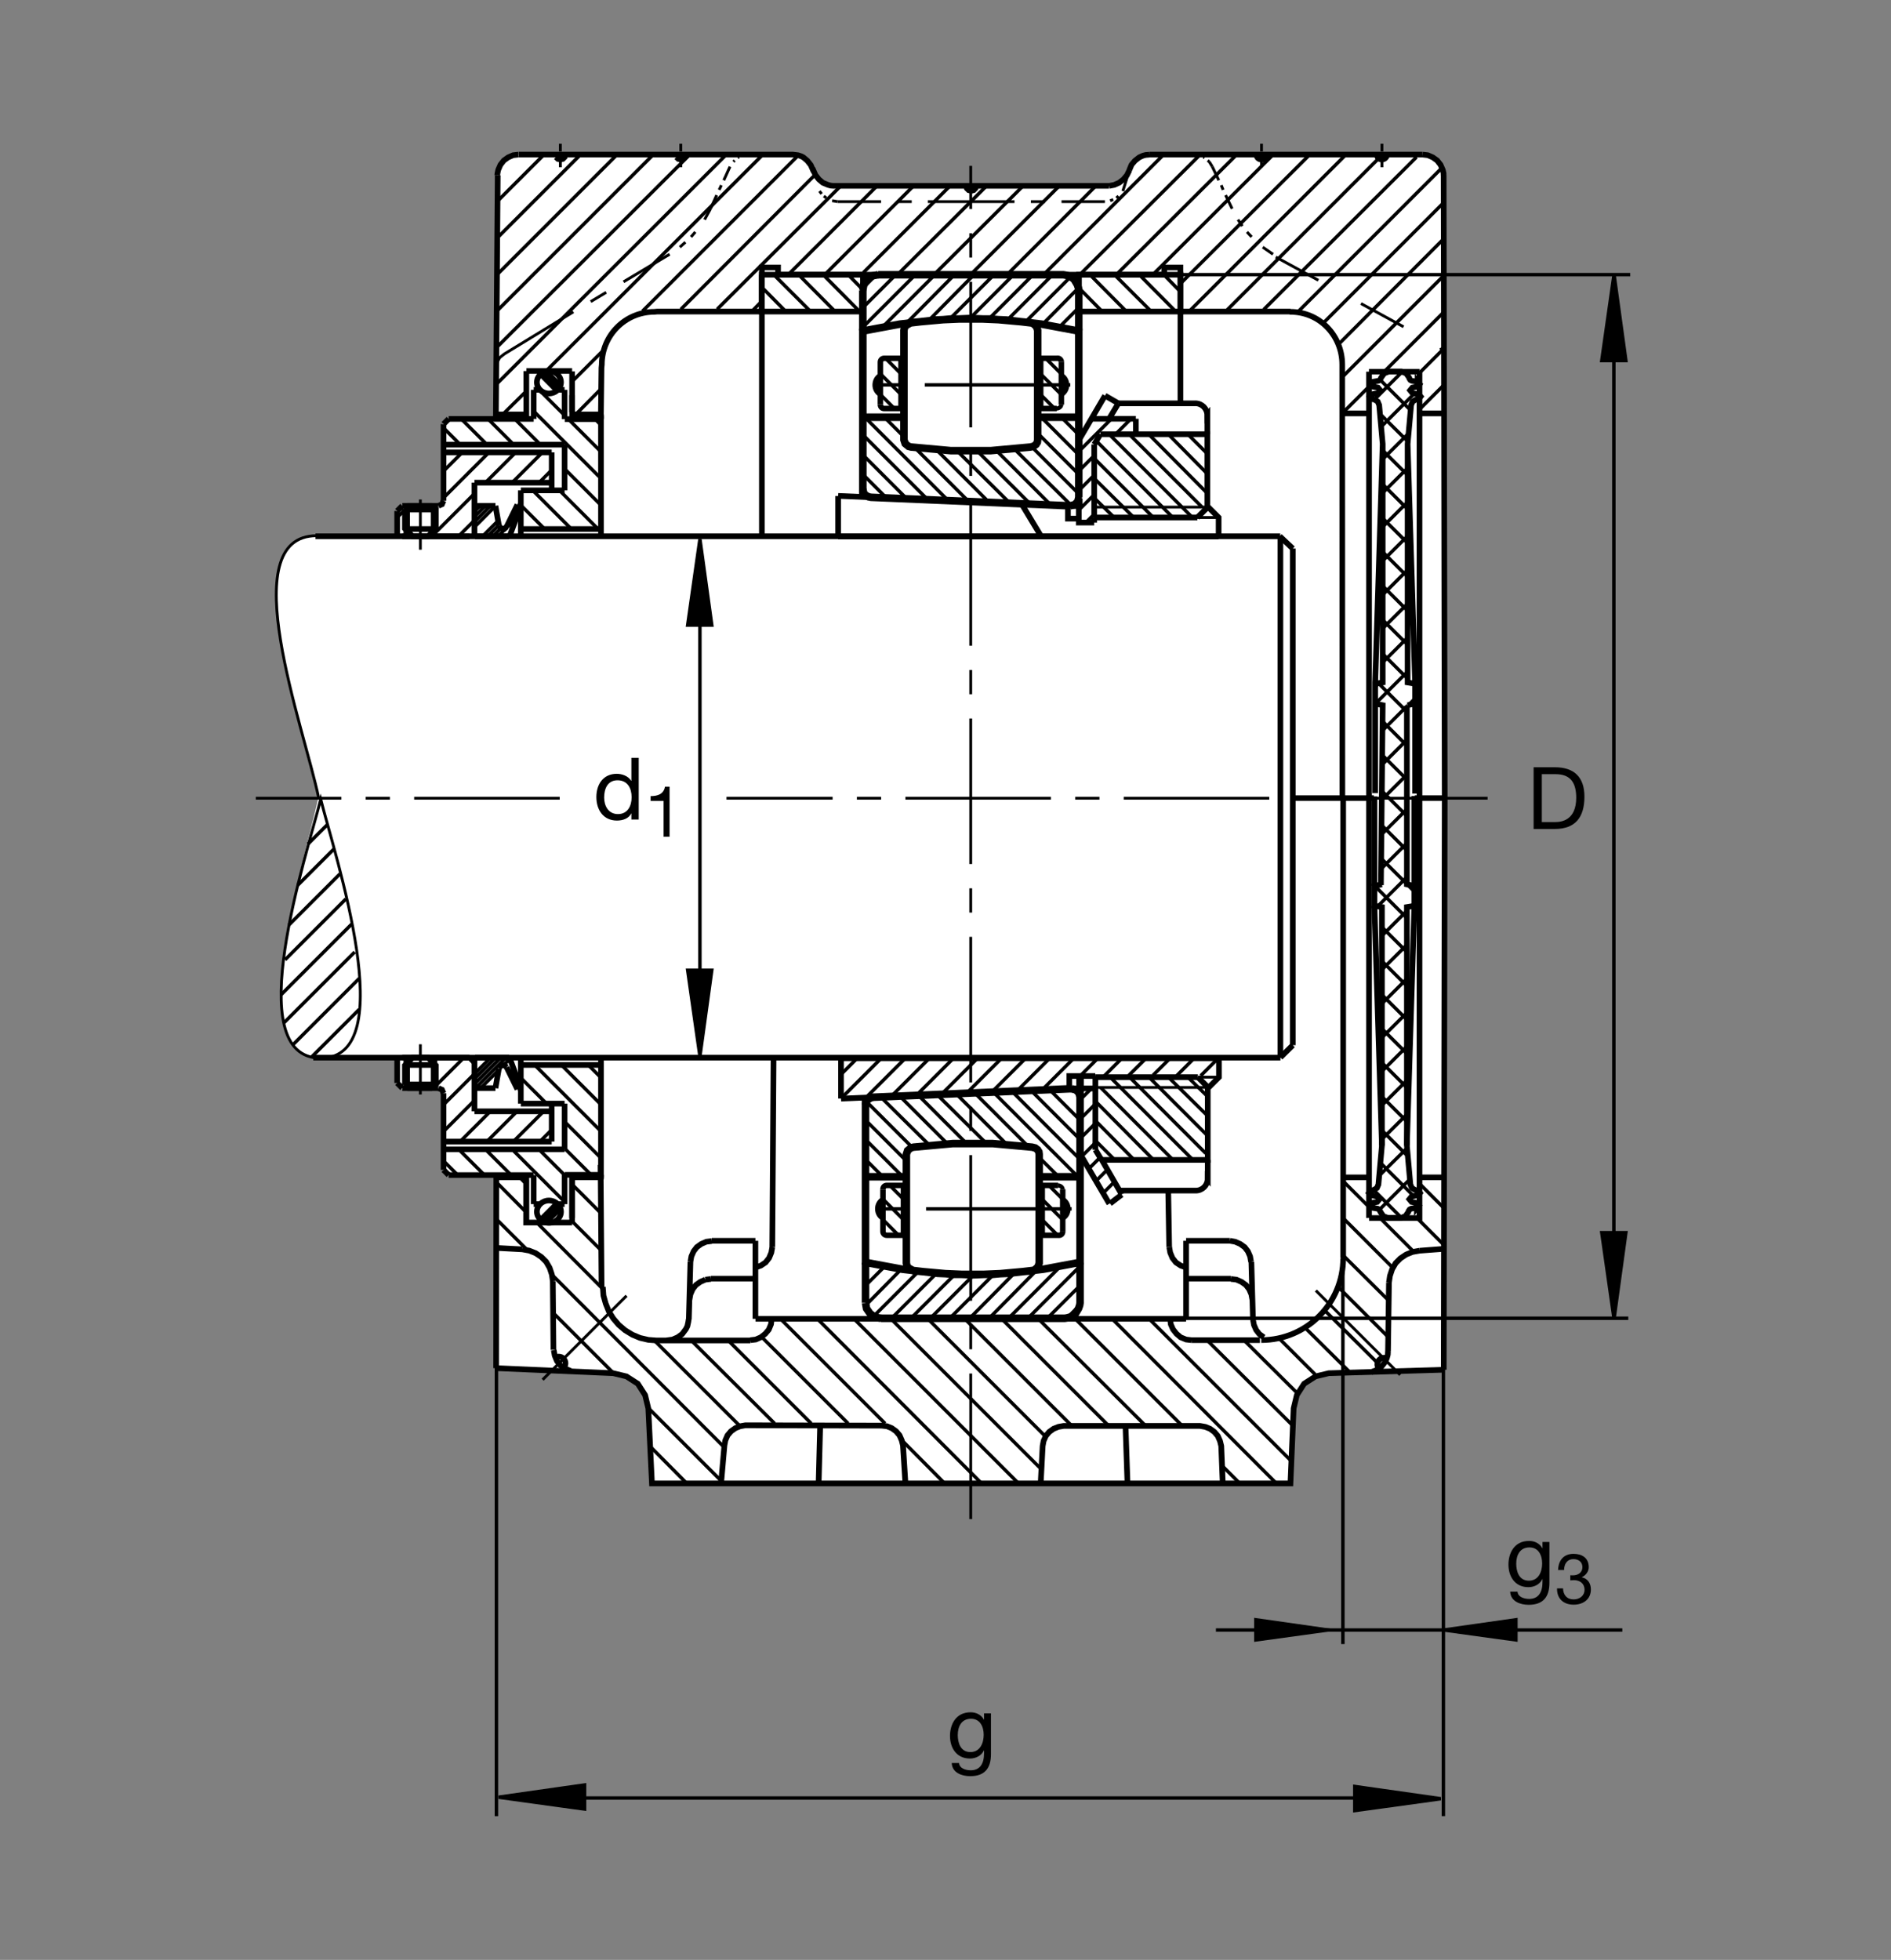 <?xml version="1.0" encoding="utf-8"?>
<!-- Generator: Adobe Illustrator 22.1.0, SVG Export Plug-In . SVG Version: 6.00 Build 0)  -->
<svg version="1.1" id="Ebene_1" xmlns="http://www.w3.org/2000/svg" xmlns:xlink="http://www.w3.org/1999/xlink" x="0px" y="0px"
	 viewBox="0 0 779.531 807.871" style="enable-background:new 0 0 779.531 807.871;" xml:space="preserve">
<rect x="0" y="0" width="779.531" height="807.871" fill="#808080" stroke="none"/>
<style type="text/css">
	.st0{fill:none;}
	.st1{fill:#FFFFFF;}
	.st2{fill-rule:evenodd;clip-rule:evenodd;stroke:#000000;stroke-width:1.165;stroke-miterlimit:10;}
	.st3{fill:none;stroke:#000000;stroke-width:1.165;stroke-miterlimit:10;}
	.st4{fill:none;stroke:#000000;stroke-width:2.329;stroke-miterlimit:10;}
	.st5{fill:none;stroke:#000000;stroke-width:1.165;stroke-miterlimit:10.433;}
	.st6{fill:none;stroke:#000000;stroke-width:2.33;stroke-miterlimit:10.433;}
	.st7{fill:none;stroke:#000000;stroke-width:1.165;stroke-miterlimit:10.433;stroke-dasharray:20,20;}
	.st8{fill:none;stroke:#000000;stroke-width:1.178;stroke-miterlimit:10;}
	.st9{fill:none;stroke:#000000;stroke-width:1.165;stroke-miterlimit:10.433;stroke-dasharray:60,10,10,10;}
	.st10{fill:none;stroke:#000000;stroke-width:2.356;stroke-miterlimit:10;}
	.st11{fill:none;stroke:#000000;stroke-width:2.268;stroke-miterlimit:10.433;}
	.st12{fill:none;stroke:#000000;stroke-width:2.33;stroke-miterlimit:3.864;}
	.st13{fill:none;stroke:#000000;stroke-width:1.417;stroke-miterlimit:3.864;}
	.st14{stroke:#000000;stroke-width:1.417;stroke-miterlimit:3.864;}
	.st15{fill:none;stroke:#000000;stroke-width:3.107;stroke-miterlimit:10;}
	.st16{fill:none;stroke:#000000;stroke-width:1.417;stroke-miterlimit:10;}
	.st17{fill:none;stroke:#000000;stroke-width:2.268;stroke-miterlimit:3.864;}
	.st18{fill:none;stroke:#000000;stroke-width:1.417;stroke-miterlimit:3.864;stroke-dasharray:60,10,10,10;}
	.st19{fill:none;stroke:#000000;stroke-width:1.701;stroke-miterlimit:3.864;}
	.st20{fill:none;stroke:#000000;stroke-width:1.417;stroke-miterlimit:10.433;}
</style>
<polygon class="st0" points="0,0 779.531,0 779.531,807.871 0,807.871 0,0 "/>
<path class="st1" d="M130.168,220.822c-34.834,0-5.047,79.765,0.901,108.655c-5.481,25.545-31.946,106.362,0.156,106.362
	l-2.092,0.04l34.522,0.352v10.615l2.124,2.129h14.863l1.487,0.635l0.637,1.484v31.153l2.124,2.099h19.477l-0.171,79.609l48.193,2.08
	l5.452,1.309l4.699,3.017l3.008,4.698l1.316,5.449l1.504,30.947h131.604h131.609l1.308-30.947l1.319-5.449l3.008-4.698l4.697-3.017
	l5.459-1.309l47.813-1.396l-0.039-80.293l0.029-311.631l-0.469-100.405v-0.871c-0.098-0.581-0.352-1.467-0.352-1.467l-0.898-2.043
	l-1.406-1.785l-1.788-1.275l-2.041-0.896l-2.227-0.254l-112.549,0.024l-1.572,0.135c-0.479,0.095-1.211,0.335-1.211,0.335
	l-1.416,0.656l-1.787,1.401l-1.406,1.658l-0.889,2.17l-0.488,1.111c-0.176,0.43-0.537,1.06-0.537,1.06l-1.397,1.658l-1.787,1.407
	l-2.041,0.891l-2.177,0.383h-56.785h-56.787l-0.064-0.005l-1.082-0.098c-0.403-0.093-1.025-0.281-1.025-0.281l-2.168-0.891
	l-1.66-1.407l-1.404-1.787l-0.894-2.041h-0.127l-0.893-2.041l-1.404-1.787l-1.658-1.401c0,0-0.59-0.334-0.993-0.493l-1.18-0.393
	l-2.165-0.264H213.313l-2.171,0.254l-2.044,0.896l-1.785,1.275l-1.404,1.785l-0.893,2.043c0,0-0.173,1.392-0.227,2.298
	l-0.767,100.446l-19.443-0.041l-2.124,2.122v31.584l-0.637,1.487l-1.484,0.637h-14.864l-2.124,2.124l0.024,10.368
	C163.371,220.996,130.385,220.822,130.168,220.822L130.168,220.822z"/>
<polygon class="st2" points="595.42,148.303 594.785,145.219 595.42,148.303 "/>
<polygon class="st2" points="594.648,144.963 594.414,144.448 594.648,144.963 "/>
<polygon class="st2" points="594.228,143.996 593.847,143.359 594.228,143.996 "/>
<polygon class="st2" points="524.765,104.809 520.547,101.875 524.765,104.809 "/>
<line class="st3" x1="515.957" y1="97.661" x2="514.043" y2="95.622"/>
<polygon class="st2" points="512.129,93.198 510.342,90.515 512.129,93.198 "/>
<polygon class="st2" points="465.595,70.105 462.871,78.776 465.595,70.105 "/>
<line class="st3" x1="461.084" y1="80.817" x2="460.185" y2="81.584"/>
<polygon class="st2" points="458.916,82.221 457.636,82.732 458.916,82.221 "/>
<polygon class="st2" points="491.963,63.718 494.394,63.972 491.963,63.718 "/>
<polygon class="st2" points="496.045,64.738 496.562,64.993 496.045,64.738 "/>
<path class="st3" d="M497.832,66.143l0.645,0.51 M498.476,66.652l1.27,2.041"/>
<polygon class="st2" points="345.337,83.115 343.039,82.732 345.337,83.115 "/>
<line class="st3" x1="340.615" y1="81.584" x2="339.594" y2="80.817"/>
<polygon class="st2" points="338.701,79.924 337.807,78.776 338.701,79.924 "/>
<polygon class="st2" points="308.84,63.718 306.416,63.972 308.84,63.718 "/>
<polygon class="st2" points="304.629,64.738 304.116,64.993 304.629,64.738 "/>
<polygon class="st2" points="302.842,66.143 302.331,66.652 302.842,66.143 "/>
<polygon class="st2" points="292.888,86.049 290.464,90.515 292.888,86.049 "/>
<line class="st3" x1="286.635" y1="95.622" x2="284.848" y2="97.661"/>
<polygon class="st2" points="282.551,99.831 280.254,101.875 282.551,99.831 "/>
<path class="st3" d="M400.339,83.115h-17.866 M375.837,83.115h-5.999 M363.203,83.115h-17.866 M300.927,68.693l-2.551,5.616
	 M297.356,76.353l-0.893,1.911 M295.439,80.434l-2.551,5.615 M280.637,68.95v-3.062 M280.637,64.611v-1.023 M280.637,62.441V59.25
	 M276.042,104.809l-19.013,11.358 M249.883,120.505l-6.382,3.828 M230.996,68.95v-3.062 M230.996,64.611v-1.023 M230.996,62.441
	V59.25 M400.339,83.115h17.864 M424.97,83.115h5.87 M437.597,83.115h17.871 M499.746,68.693l2.685,5.616 M503.447,76.353
	l0.772,1.911 M505.234,80.434l2.686,5.615 M520.039,68.95v-3.062 M520.039,64.611v-1.023 M520.039,62.441V59.25 M569.677,68.95
	v-3.062 M569.677,64.611v-1.023 M569.677,62.441V59.25"/>
<path class="st4" d="M314.072,113.232v15.186 M130.053,221.064h397.701 M235.844,169.893v-7.019 M486.601,128.418h-41.806v-15.186
	h41.806V128.418L486.601,128.418z M465.547,70.097l0.898-2.17l1.396-1.658l1.787-1.401l1.426-0.656c0,0,0.723-0.24,1.201-0.335
	l1.572-0.135 M586.445,63.718l2.168,0.254l2.041,0.896l1.787,1.275l1.396,1.785l0.898,2.043c0,0,0.254,0.886,0.352,1.467v0.871
	 M213.696,63.718l-2.171,0.254l-2.041,0.896l-1.787,1.275l-1.404,1.785L205.4,69.97c0,0-0.359,1.384-0.415,2.29 M585.185,170.405
	h10.293 M282.678,63.718l-0.254,1.02l-0.767,0.767l-1.021,0.254l-1.021-0.254l-0.766-0.767 M233.037,63.718l-0.254,1.02
	l-0.766,0.767l-1.02,0.254l-1.023-0.254l-0.764-0.767 M457.158,76.633l2.139-0.41l2.041-0.891l1.787-1.407l1.406-1.658
	c0,0,0.352-0.63,0.527-1.06l0.537-1.069 M335.256,70.097v0.13 M564.326,170.405h-10.966 M586.386,63.718H473.847 M465.547,70.097
	v0.13 M457.129,76.606h-56.79 M595.117,72.268l0.44,256.482 M204.612,170.822h12.37 M235.844,152.92h-18.862"/>
<path class="st5" d="M130.552,220.822c-34.837,0-5.137,79.17,0.811,108.059"/>
<path class="st4" d="M314.072,128.418h41.658v-15.186h-41.658V128.418L314.072,128.418z M205.173,72.268l-0.767,100.446"/>
<polyline class="st3" points="204.743,149.738 205.969,147.426 207.937,145.879 236.355,128.545 "/>
<path class="st4" d="M486.611,165.847v-38.025 M204.521,563.935l0.059-79.707 M216.87,486.259v17.666h18.994 M235.864,502.05
	v-17.822 M247.59,480.136l0.393,50.342 M227.89,528.105l0.261,28.301 M309.302,552.539H270.53 M283.957,543.877l0.659-23.77
	 M293.02,527.07h18.384 M318.362,514.072l0.527-79.16 M293.413,511.445h17.991 M311.404,511.445v32.168 M311.433,543.613h177.503
	 M488.935,543.613v-32.168 M585.185,515.537l10.371-0.791 M572.578,528.662l-0.391,28.31 M491.172,552.412h28.203 M516.513,543.877
	l-0.664-23.77 M507.451,527.07h-18.516 M506.924,511.445h-17.988 M215.283,514.97l-10.498-0.566 M293.413,511.572l-2.232,0.264
	l-2.102,0.918l-1.839,1.318l-1.314,1.709l-0.917,2.099l-0.394,2.227 M283.901,543.769l-0.183,1.221l-0.367,1.651l-0.611,1.22
	l-1.54,2.051l-1.838,1.318l-2.103,0.918l-3.005,0.419 M309.302,552.412l2.233-0.263l2.1-0.918l1.838-1.445l1.443-1.709l0.921-2.227
	l0.263-2.236 M311.404,522.47l2.232-0.791l1.97-1.308l1.443-1.836l0.921-2.237l0.393-2.227 M293.02,527.197l-2.234,0.264
	 M290.786,527.461l-2.099,0.918l-1.839,1.318l-1.314,1.7l-0.918,2.109l-0.395,2.227 M235.241,565.078l-2.231-0.928l-1.97-1.308
	l-1.446-1.836l-0.917-2.236l-0.394-2.237 M227.89,528.105l-0.395-2.764l-0.921-2.754l-1.442-2.5l-1.971-1.962l-2.363-1.582
	l-2.627-1.045l-2.889-0.528 M482.373,543.613l0.263,2.236l0.918,2.1l1.446,1.836l1.699,1.445l2.237,0.918l2.237,0.263
	 M516.25,535.732l-0.401-2.227l-0.918-2.109l-1.308-1.7l-1.836-1.318l-2.099-0.918l-2.237-0.264 M515.722,520.107l-0.391-2.227
	l-0.918-2.099l-1.318-1.709l-1.835-1.318l-2.1-0.918l-2.217-0.391 M488.965,522.47l-2.237-0.791l-1.973-1.308l-1.435-1.836
	l-0.928-2.237l-0.391-2.227 M516.513,543.877l0.391,2.227l0.918,2.109l1.318,1.7l1.836,1.318 M565.224,565.634l2.236-0.918
	l1.963-1.309l1.445-1.845c0,0,0.264-0.411,0.411-0.684l0.459-1.182l0.361-1.328l0.078-1.406 M572.578,528.662l0.401-2.754
	l0.918-2.754l1.445-2.5l1.962-1.973l2.364-1.572l2.627-1.055l2.891-0.517 M270.688,552.539l-3.413-0.254l-3.415-0.791l-3.15-1.318
	l-3.02-1.836l-2.627-2.236l-2.231-2.618l-1.839-2.891l-1.313-3.281l-0.92-3.281l-0.262-3.554 M204.607,485.313h12.263
	 M235.864,485.313h11.726 M527.842,435.947H129.148"/>
<path class="st6" d="M553.701,518.623c0,18.643-15.117,33.76-33.759,33.76"/>
<line class="st7" x1="525.918" y1="105.947" x2="592.685" y2="142.402"/>
<path class="st4" d="M398.298,76.606l0.254,1.021l0.767,0.767l1.02,0.254l1.021-0.254l0.766-0.767l0.254-1.021l-0.254,1.021
	l-0.766,0.767 M314.072,128.418h-43.105l-1.213,0.115c-12.029,0-21.678,9.751-21.678,21.78l-0.134,1.333l-0.23,19.177h-11.868
	 M314.072,221.064v-110.81h6.667v2.979h159.202v-2.979h6.66v18.164h45.049l0.293,0.115c12.022,0,21.367,9.751,21.367,21.78
	l0.049,178.438 M400.339,76.606H343.55l-0.064-0.005l-1.079-0.098c-0.402-0.093-1.025-0.281-1.025-0.281l-2.171-0.891l-1.658-1.407
	l-1.403-1.787l-0.894-2.041h-0.127l-0.896-2.041l-1.401-1.787l-1.66-1.401c0,0-0.591-0.334-0.994-0.493l-1.176-0.393l-2.168-0.264
	H213.791"/>
<path class="st6" d="M522.129,63.706c0,1.133-1.026,2.048-2.159,2.048c-1.123,0-2.041-0.915-2.041-2.048 M571.787,63.706
	c0,1.133-1.016,2.048-2.149,2.048c-1.132,0-2.05-0.915-2.05-2.048"/>
<line class="st8" x1="542.431" y1="531.953" x2="577.207" y2="566.719"/>
<path class="st6" d="M568.467,564.179c-0.381-0.478-0.684-1.084-0.684-1.748c0-1.533,1.24-2.773,2.784-2.773
	c0.381,0,0.742,0.078,1.074,0.215"/>
<line class="st8" x1="258.283" y1="534.111" x2="223.689" y2="568.711"/>
<path class="st6" d="M232.424,563.711c0.383-0.479,0.686-1.084,0.686-1.749c0-1.533-1.245-2.773-2.781-2.773
	c-0.383,0-0.749,0.078-1.081,0.215"/>
<line class="st9" x1="230.73" y1="329.025" x2="105.454" y2="329.025"/>
<path class="st4" d="M564.404,502.05h20.761V153.438 M481.972,514.072l-0.391-23.223 M585.185,485.313h10.371 M595.556,329.063
	l-0.4,235.547"/>
<line class="st6" x1="553.701" y1="518.496" x2="553.701" y2="329.063"/>
<path class="st4" d="M553.906,485.313h10.498 M564.365,153.203V502.05"/>
<path class="st10" d="M464.785,611.357l-0.811-23.604 M337.468,611.357L338.1,587.5"/>
<polyline class="st4" points="595.078,564.609 547.754,566.035 542.304,567.344 537.607,570.361 534.59,575.058 533.281,580.508 
	531.963,611.455 400.359,611.455 268.755,611.455 267.251,580.508 265.935,575.058 262.925,570.361 258.225,567.344 
	252.773,566.035 204.58,563.955 "/>
<path class="st10" d="M429.033,610.938l0.781-14.903l0.391-2.071l0.908-2.07l1.426-1.68l1.806-1.298l1.944-0.772l2.197-0.391h56.152
	l2.198,0.391l1.943,0.772l1.807,1.298l1.425,1.68l0.909,2.07l0.517,2.071l0.605,15.107 M373.222,611.142l-0.977-15.361l-0.52-2.07
	l-0.905-2.07l-1.421-1.68l-1.812-1.289l-1.941-0.781l-2.2-0.254l-56.15-0.136l-2.2,0.391l-1.941,0.781l-1.811,1.289l-1.423,1.68
	l-0.906,2.07l-0.385,2.07l-1.35,15.361"/>
<line class="st9" x1="400.168" y1="626.162" x2="400.168" y2="68.376"/>
<line class="st3" x1="583.144" y1="498.017" x2="584.795" y2="496.377"/>
<path class="st4" d="M569.668,472.188l-3.086-98.814 M568.945,499.15l0.098,0.41 M583.047,365.161V328.1 M579.961,472.188
	l3.086-98.814 M566.582,328.283v36.878"/>
<line class="st3" x1="580.371" y1="290.681" x2="583.359" y2="287.695"/>
<path class="st4" d="M569.98,183.02l-3.095,98.809 M569.258,156.052l0.098-0.41 M583.359,290.042v37.06 M580.263,183.02
	l3.096,98.809 M566.885,326.919v-36.878 M580.263,290.681l3.096-0.639v-8.213l-3.096-0.515V183.02l1.446-16.055l0.615-1.443
	l1.338-0.823l1.133-0.207l0.83-1.028l-0.83-0.925l-2.569-0.515l-0.927-1.133l0.927-1.13l2.159-0.413l0.82-1.031l-0.82-1.03v0.105
	l-2.364-0.413l-0.625-0.31l-0.41-0.618l-0.098-0.41l-1.24-1.748l-1.953-0.723h-2.568h-2.578l-1.953,0.723l-1.24,1.748l-0.508,1.028
	l-0.625,0.31l-2.363,0.413l-0.82,0.925l0.82,1.031l2.158,0.413l0.928,1.13l-0.928,1.133l-2.568,0.515l-0.83,0.925l0.83,1.028
	l1.133,0.207l1.338,0.823l0.615,1.443l1.445,16.055v98.294l-3.095,0.515v8.213l3.095,0.639l-0.723,74.175 M579.961,290.952v73.572
	l3.086,0.637v8.213l-3.086,0.517v98.296l1.436,16.054l0.625,1.436l1.328,0.83l1.133,0.205l0.83,1.025l-0.83,0.928l-2.569,0.518
	l-0.927,1.133l0.927,1.132l2.159,0.41l0.83,1.025l-0.83,1.036v-0.107l-2.363,0.41l-0.615,0.313l-0.42,0.615l-0.098,0.41l-1.24,1.748
	l-1.953,0.722h-2.568h-2.578l-1.953-0.722l-1.24-1.748l-0.508-1.026l-0.615-0.313l-2.373-0.41l-0.82-0.928l0.82-1.025l2.158-0.41
	l0.928-1.132l-0.928-1.133l-2.569-0.518l-0.82-0.928l0.82-1.025l1.133-0.205l1.338-0.83l0.615-1.436l1.445-16.054v-98.296
	l-3.086-0.517v-8.213l3.086-0.637"/>
<line class="st11" x1="585.185" y1="153.203" x2="564.326" y2="153.203"/>
<path class="st4" d="M527.822,435.879l5.098-5.049 M532.92,430.83V226.115 M527.529,221.03l5.391,5.085"/>
<line class="st6" x1="527.822" y1="221.355" x2="527.822" y2="435.927"/>
<path class="st4" d="M235.844,172.768v-19.704 M216.97,172.663v-19.712"/>
<line class="st6" x1="247.746" y1="170.839" x2="247.746" y2="172.768"/>
<path class="st4" d="M184.963,172.673h35.034 M165.803,221.064h27.757 M195.578,198.947v22.102 M195.84,221.064h14.021"/>
<line class="st9" x1="173.286" y1="226.582" x2="173.286" y2="205.886"/>
<path class="st4" d="M247.693,218.059H214.69 M214.69,202.133h18.049 M232.739,202.133v-18.845 M227.431,186.474v15.652
	 M227.431,198.947h-31.853 M182.842,186.474h44.59 M219.997,160.695v11.977 M214.69,202.133v19.109 M180.718,208.503h-14.864
	 M166.916,210.041h12.739"/>
<line class="st5" x1="178.169" y1="208.554" x2="178.169" y2="219.597"/>
<line class="st4" x1="179.656" y1="218.059" x2="166.916" y2="218.059"/>
<line class="st5" x1="168.401" y1="219.597" x2="168.401" y2="208.554"/>
<path class="st4" d="M178.115,208.322l1.541,1.54v8.016l-3.186,3.186H170.1l-3.184-3.186v-8.016 M166.916,210.041l1.538-1.538h9.661
	 M165.854,208.503l-2.124,2.124 M163.73,210.627v10.615 M168.401,219.597v1.645 M178.169,219.597v1.645 M180.718,208.503
	l1.486-0.637l0.637-1.487 M205.666,216.679l0.796,1.114l1.38,0.212l1.062-0.903 M182.842,174.795l2.122-2.122 M232.739,160.695
	v12.068V160.695L232.739,160.695z M232.739,183.288h-49.898"/>
<path class="st5" d="M179.656,218.059v3.184 M179.656,210.041v-1.538 M166.916,218.059v3.184 M166.916,210.041v-1.538"/>
<path class="st4" d="M195.578,208.503h8.655 M204.233,208.503l1.433,8.122 M208.85,217.102l4.46-9.077 M213.31,208.025l1.38,0.479
	 M214.69,208.503l-4.639,12.573 M182.842,206.379v-31.584 M232.81,172.766h14.927l0.007,48.477 M222.739,160.695h-2.742
	 M232.739,160.695h-2.754"/>
<path class="st12" d="M221.323,157.57c0-2.551,2.225-4.619,4.969-4.619c2.741,0,4.966,2.068,4.966,4.619
	c0,2.554-2.225,4.622-4.966,4.622C223.547,162.192,221.323,160.124,221.323,157.57L221.323,157.57z"/>
<path class="st4" d="M235.844,484.267v19.707 M216.97,484.365v19.717"/>
<line class="st6" x1="247.746" y1="486.191" x2="247.746" y2="484.267"/>
<path class="st4" d="M184.963,484.365h35.034 M165.803,435.966h27.757 M195.578,458.086v-22.1 M195.84,435.966h14.021"/>
<line class="st9" x1="173.286" y1="430.449" x2="173.286" y2="451.142"/>
<path class="st4" d="M247.693,438.974H214.69 M214.69,454.902h18.049 M232.739,454.902v18.838 M227.431,470.556v-15.655
	 M227.431,458.086h-31.853 M182.842,470.556h44.59 M219.997,496.337v-11.973 M214.69,454.902v-19.111 M180.718,448.525h-14.864
	 M166.916,446.992h12.739"/>
<line class="st5" x1="178.169" y1="448.477" x2="178.169" y2="437.441"/>
<line class="st4" x1="179.656" y1="438.974" x2="166.916" y2="438.974"/>
<line class="st5" x1="168.401" y1="437.441" x2="168.401" y2="448.477"/>
<path class="st4" d="M178.115,448.711l1.541-1.543v-8.018l-3.186-3.184H170.1l-3.184,3.184v8.018 M166.916,446.992l1.538,1.533
	h9.661 M165.854,448.525l-2.124-2.119 M163.73,446.406v-10.615 M168.401,437.441v-1.651 M178.169,437.441v-1.651 M180.718,448.525
	l1.486,0.645l0.637,1.484 M195.578,437.91l-1.914-1.914 M205.666,440.352l0.796-1.114l1.38-0.214l1.062,0.908 M182.842,482.236
	l2.122,2.129 M232.739,496.337v-12.07V496.337L232.739,496.337z M232.739,473.74h-49.898"/>
<path class="st5" d="M179.656,438.974v-3.183 M179.656,446.992v1.533 M166.916,438.974v-3.183 M166.916,446.992v1.533"/>
<path class="st4" d="M195.578,448.525h8.655 M204.233,448.525l1.433-8.115 M208.85,439.931l4.46,9.073 M213.31,449.004l1.38-0.479
	 M214.69,448.525l-4.639-12.568 M182.842,450.654v31.582 M232.81,484.267h14.927l0.007-48.477 M222.739,496.337h-2.742
	 M232.739,496.337h-2.754"/>
<path class="st12" d="M221.323,499.462c0-2.548,2.225-4.619,4.969-4.619c2.741,0,4.966,2.071,4.966,4.619
	c0,2.549-2.225,4.62-4.966,4.62C223.547,504.082,221.323,502.011,221.323,499.462L221.323,499.462z"/>
<path class="st5" d="M132.214,436.162c-33.669,0-5.749-83.767,0-106.685C137.964,352.395,165.886,436.162,132.214,436.162
	L132.214,436.162z"/>
<path class="st11" d="M532.92,328.972h33.438 M583.232,328.972h12.188"/>
<line class="st9" x1="613.232" y1="329.025" x2="299.48" y2="329.025"/>
<path class="st13" d="M148.098,403.3l-27.368,27.364 M216.653,487.754l-2.31-2.315 M146.223,392.414l-29.03,29.031 M144.973,380.91
	l-29.03,29.031 M142.593,370.532l-25.088,25.091 M140.149,360.219l-21.082,21.084 M137.707,349.907l-15.002,15 M134.948,339.907
	l-7.968,7.974 M148.098,416.054l-19.555,19.551 M211.115,473.75l21.473,21.474 M214.944,444.541l10.371,10.371 M232.761,462.353
	l15.13,15.137 M232.966,473.574l10.605,10.605 M222.131,473.75l10.734,10.742 M200.102,473.75l10.53,10.537 M188.84,473.505
	l10.64,10.635 M183.288,478.964l5.318,5.323 M213.073,458.173l-12.319,12.314 M202.195,458.037l-12.456,12.451 M195.534,453.681
	l-12.598,12.598 M195.456,442.744l-12.598,12.598 M191.198,435.996l-11.674,11.67 M212.595,447.617l1.328-1.328 M211.904,446.171
	l1.401-1.396 M211.211,444.736l1.518-1.523 M210.49,443.32l1.663-1.66 M207.578,439.082l2.644-2.637 M195.979,448.545l12.768-12.764
	 M195.573,446.816l10.975-10.967 M195.603,444.658l8.821-8.819 M229.323,495.761l-6.682,6.68 M230.114,496.455l-6.707,6.709
	 M230.718,497.334l-6.338,6.337 M231.137,498.398l-5.605,5.605 M198.142,448.516l7.38-7.373 M202.097,436.103l-6.492,6.494
	 M335.808,72.241l-55.115,55.24 M264.88,128.239l64.13-64.128 M313.852,64.34l-88.587,88.457 M204.482,158.527l94.314-94.187
	 M283.742,64.34l-79.104,78.977 M204.746,128.281l63.943-63.94 M253.76,64.34l-49.041,49.038 M204.702,98.342l34.001-34.001
	 M223.65,64.34l-18.836,18.835 M361.04,77.117l-36.021,36.023 M340.024,113.186l36.069-36.069 M391.667,76.602l-35.779,35.776
	 M370.456,112.739l36.211-36.084 M421.836,76.543l-36.931,36.804 M400.415,112.89l36.684-36.684 M451.885,76.477l-36.778,36.78
	 M431.084,112.329l47.988-47.988 M494.131,64.34l-48.974,48.848 M460.185,113.215l49.004-48.874 M524.238,64.34l-48.975,48.848
	 M486.592,116.919l52.705-52.578 M554.219,64.34l-64.004,64.007 M505.849,127.766l63.428-63.425 M583.926,64.746l-62.95,62.822
	 M534.726,128.874l59.599-59.597 M594.951,83.706l-49.688,49.687 M551.826,141.887l43.125-43.252 M594.951,113.818l-41.718,41.716
	 M570.478,153.344l24.472-24.472 M594.951,143.925l-9.688,9.688 M595.263,158.643l-10.352,10.344 M314.099,124.06l-4.243,4.367
	 M247.741,160.31l-10.491,10.613 M216.96,161.23l-9.742,9.614 M553.574,170.124l10.909-10.911 M464.551,128.601l-15.069-15.196
	 M459.56,113.379l15.225,15.222 M484.717,128.43l-14.922-15.051 M479.902,113.379l6.709,6.84 M235.661,157.458l12.681-12.681
	 M324.016,128.493l-10.105-10.235 M319.026,113.271l15.224,15.222 M344.165,128.303l-14.905-15.031 M339.367,113.271l14.947,15.076
	 M235.935,503.505l11.899,11.894 M247.861,500.205l-11.858-11.856 M217.309,515.195l-12.627-12.627 M248.31,531.104l-27-27.129
	 M319.321,586.758l-34.31-34.18 M269.79,552.578l35.205,35.205 M298.948,596.962l-71.343-71.474 M228.23,541.337l25.058,25.059
	 M267.231,580.341l30.529,30.527 M300.237,552.578l34.18,34.18 M349.638,586.758l-35.715-35.713 M321.982,543.877l42.881,42.88
	 M404.25,611.054l-67.046-67.177 M352.302,543.877l67.171,67.177 M428.574,604.931l-61.052-61.054 M382.744,543.877l47.705,47.705
	 M441.777,587.685l-43.809-43.808 M282.722,611.054l-14.963-15.088 M371.968,593.867l17.058,17.187 M413.193,543.877l43.809,43.808
	 M472.031,587.5l-43.75-43.623 M443.506,543.877l43.623,43.623 M497.744,552.578l34.961,34.834 M534.804,574.287l-21.836-21.709
	 M553.701,502.099l20.616,20.625 M564.248,497.421l-10.508-10.498 M532.011,601.943l-58.056-58.066 M458.73,543.877l67.041,67.177
	 M537.871,547.168l18.711,18.584 M567.763,561.709l-22.08-21.953 M542.148,566.543l-15.029-15.029 M553.642,517.412l18.731,18.594
	 M572.109,550.966l-20.557-20.557 M583.008,516.191l-14.18-14.189 M584.092,502.041l11.025,11.025 M595.058,497.793l-9.776-9.776
	 M503.76,604.13l6.972,6.973 M216.98,499.765l-12.232-12.353 M569.98,185.593l10.283,10.293 M568.847,170.566l11.523,11.425
	 M568.945,156.567l12.559,12.559 M583.457,157.188l1.651,1.645 M567.197,157.082l-1.953,1.956 M566.582,164.699l11.426-11.425
	 M569.355,175.918l13.691-13.689 M569.98,189.299l10.703-10.703 M568.222,281.621l12.041,12.043 M569.98,269.477l10.283,10.293
	 M582.226,281.621l1.133,1.237 M569.98,255.479l10.283,10.293 M569.98,241.482l10.283,10.293 M569.98,227.483l10.283,10.292
	 M569.98,213.589l10.283,10.293 M569.98,199.589l10.283,10.296 M569.98,203.193l10.283-10.293 M569.98,217.19l10.283-10.291
	 M569.98,231.189l10.283-10.29 M569.98,245.188l10.283-10.293 M569.98,259.082l10.283-10.293 M569.98,273.081l10.283-10.296
	 M568.427,281.621l-1.542,1.546 M580.263,276.784l-13.378,13.382 M569.511,329.763l10.313-10.31 M569.668,343.835l10.293-10.29
	 M569.668,357.834l10.293-10.293 M579.961,364.421l-10.293-10.293 M569.668,340.234l10.293,10.291 M569.58,325.962l10.342,10.339
	 M569.98,311.367l9.941,9.941 M569.98,297.368l10.283,10.293 M580.263,290.781l-10.283,10.293 M569.98,314.97l10.283-10.293
	 M567.92,373.579l12.041-12.041 M569.668,385.727l10.293-10.296 M581.914,373.579l1.133-1.233 M569.668,399.724l10.293-10.293
	 M569.668,413.72l10.293-10.293 M569.668,427.724l10.293-10.293 M569.668,424.013l10.293,10.293 M569.668,410.019l10.293,10.293
	 M569.668,396.123l10.293,10.293 M569.668,382.124l10.293,10.29 M579.961,378.418l-13.379-13.379 M580.058,364.524l2.988,2.985
	 M569.668,441.621l10.293-10.293 M569.668,455.615l10.293-10.293 M569.668,469.609l10.293-10.292 M568.535,484.638l11.523-11.426
	 M568.633,498.642l12.559-12.559 M569.043,479.287l13.691,13.691 M569.668,465.908l10.703,10.703 M569.668,452.011l10.293,10.293
	 M569.668,438.017l10.293,10.293 M566.269,490.507l11.426,11.426 M222.785,183.281l-10.246-10.249 M224.27,217.805l-9.304-9.301
	 M189.792,183.327l-6.907-6.905 M200.937,183.459l-10.608-10.605 M211.772,183.281l-10.735-10.735 M246.989,196.469l-26.884-26.884
	 M247.627,186.093l-13.46-13.462 M247.602,175.059l-2.305-2.307 M182.605,194.423l7.883-7.88 M182.978,205.063l18.523-18.52
	 M200.002,199.052l12.598-12.595 M210.94,199.13l12.597-12.595 M222.448,198.725l4.91-4.912 M197.849,208.579l-2.163,2.163
	 M199.985,208.579l-4.236,4.236 M202.119,208.579l-6.494,6.494 M204.253,208.579l-8.662,8.66 M205.293,214.688l-6.501,6.501
	 M205.639,216.474l-4.777,4.778 M206.452,217.796l-3.391,3.391 M212.717,213.664l-7.532,7.532 M214.009,210.239l-3.36,3.362
	 M213.911,208.201l-1.38,1.382 M229.323,161.272l-6.682-6.683 M230.114,160.581l-6.707-6.709 M230.718,159.699l-6.338-6.338"/>
<path class="st13" d="M231.137,158.635l-5.605-5.608 M232.605,171.069l-10-9.997 M247.851,208.344l-14.688-14.687 M235.51,218.032
	l-15.806-15.805 M246.523,218.032l-16.111-16.111 M178.283,220.771l17.134-17.132 M189.221,220.849l6.099-6.098 M167.041,221.001
	l1.406-1.407 M163.855,213.173l2.954-2.954 M224.011,458.173l-12.319,12.314 M227.429,465.693l-4.799,4.795 M231.511,439.072
	l16.091,16.094 M220.417,438.994l27.217,27.217 M242.605,439.072l5.156,5.156 M454.551,128.601l-9.815-9.944 M349.68,113.271
	l5.735,5.861 M566.982,741.133H221.98 M204.641,563.438v185.185 M595.01,557.099v191.494"/>
<polygon points="625.615,666.855 625.615,676.777 590.176,671.899 625.615,666.855 "/>
<line class="st13" x1="668.769" y1="671.894" x2="501.25" y2="671.894"/>
<polygon points="516.982,676.777 552.422,671.899 516.982,666.855 516.982,676.777 "/>
<line class="st13" x1="553.584" y1="517.568" x2="553.584" y2="677.666"/>
<g>
	<g>
		<path d="M638.718,652.446c0,5.986-2.744,9.05-8.551,9.05c-3.456,0-7.447-1.39-7.625-5.416h3.028
			c0.142,2.209,2.779,2.993,4.775,2.993c3.955,0,5.522-2.85,5.522-6.983v-1.211h-0.071c-0.998,2.245-3.42,3.349-5.736,3.349
			c-5.487,0-8.23-4.311-8.23-9.335c0-4.347,2.138-9.727,8.516-9.727c2.316,0,4.382,1.033,5.487,3.064h-0.036h0.071v-2.637h2.85
			V652.446z M635.725,644.429c0-3.242-1.425-6.591-5.237-6.591c-3.884,0-5.451,3.171-5.451,6.698c0,3.313,1.211,7.019,5.202,7.019
			S635.725,647.885,635.725,644.429z"/>
	</g>
</g>
<g>
	<g>
		<path d="M647.323,649.326c0.378,0.029,0.727,0.029,1.075,0.029c2.093,0,3.924-1.134,3.924-3.372c0-2.151-1.57-3.314-3.663-3.314
			c-2.703,0-3.866,2.064-3.895,4.476h-2.471c0.145-3.924,2.238-6.656,6.366-6.656c3.575,0,6.279,1.715,6.279,5.523
			c0,1.802-1.279,3.372-2.849,4.099v0.058c2.5,0.552,3.721,2.529,3.721,5c0,4.128-3.227,6.279-7.093,6.279
			c-4.186,0-6.947-2.471-6.86-6.715h2.471c0.087,2.674,1.57,4.535,4.389,4.535c2.413,0,4.477-1.482,4.477-3.982
			c0-2.587-1.948-3.953-4.389-3.953c-0.494,0-1.018,0.029-1.483,0.087V649.326z"/>
	</g>
</g>
<polygon class="st14" points="558.486,746.308 593.916,741.43 558.486,736.386 558.486,746.308 "/>
<polygon class="st14" points="240.974,735.761 240.974,745.683 205.542,740.805 240.974,735.761 "/>
<g>
	<g>
		<path d="M408.503,723.081c0,5.986-2.743,9.05-8.551,9.05c-3.456,0-7.446-1.39-7.625-5.416h3.029
			c0.142,2.209,2.779,2.993,4.774,2.993c3.955,0,5.523-2.85,5.523-6.983v-1.211h-0.071c-0.998,2.245-3.42,3.349-5.736,3.349
			c-5.487,0-8.23-4.311-8.23-9.335c0-4.347,2.138-9.727,8.515-9.727c2.316,0,4.382,1.033,5.487,3.064h-0.036h0.071v-2.637h2.85
			V723.081z M405.51,715.064c0-3.242-1.425-6.591-5.238-6.591c-3.883,0-5.451,3.171-5.451,6.698c0,3.313,1.211,7.019,5.202,7.019
			S405.51,718.52,405.51,715.064z"/>
	</g>
</g>
<g>
	<g>
		<path d="M263.301,337.81h-3.029v-2.494h-0.071c-0.998,2.031-3.349,2.922-5.879,2.922c-5.665,0-8.48-4.489-8.48-9.691
			s2.779-9.584,8.409-9.584c1.888,0,4.596,0.713,5.95,2.886h0.071v-9.478h3.029V337.81z M254.75,335.565
			c4.062,0,5.629-3.491,5.629-6.948c0-3.634-1.639-6.983-5.808-6.983c-4.133,0-5.522,3.527-5.522,7.126
			C249.05,332.216,250.831,335.565,254.75,335.565z"/>
	</g>
</g>
<g>
	<g>
		<path d="M276.02,344.898h-2.471v-14.766h-5.348v-1.977c2.82,0,5.378-0.756,5.93-3.866h1.89V344.898z"/>
	</g>
</g>
<line class="st13" x1="288.53" y1="234.614" x2="288.53" y2="419.912"/>
<polygon class="st14" points="670.234,148.62 665.361,113.188 660.312,148.62 670.234,148.62 "/>
<polygon class="st14" points="660.312,508.11 670.234,508.11 665.361,543.545 660.312,508.11 "/>
<path class="st13" d="M665.283,128.188v397.036 M485.42,113.212h186.611 M482.295,543.379H671.23"/>
<g>
	<g>
		<path d="M632.203,316.26h8.729c7.838,0,12.221,3.919,12.221,12.114c0,8.516-3.741,13.325-12.221,13.325h-8.729V316.26z
			 M635.588,338.849h5.63c2.316,0,8.551-0.641,8.551-10.012c0-6.057-2.245-9.727-8.48-9.727h-5.701V338.849z"/>
	</g>
</g>
<polygon class="st14" points="293.41,257.651 288.537,222.219 283.491,257.651 293.41,257.651 "/>
<polygon class="st14" points="283.491,399.934 293.41,399.934 288.537,435.371 283.491,399.934 "/>
<path class="st3" d="M497.695,209.048h-46.631 M468.232,178.757l-0.205,0.215 M449.58,173.247l0.635-0.635"/>
<path class="st4" d="M502.363,221.159v-7.849l-4.668-4.666 M497.695,209.05v-30.078h-44.082 M453.613,178.972l-2.549,4.238
	 M451.064,183.21v30.1 M451.064,213.311v2.092 M451.064,215.41h-6.357v-33.896l10.81-18.44 M455.517,163.074l-10.81,18.44
	 M450.01,172.612h18.222 M468.232,172.612v6.36 M457.217,172.612l3.809-6.359 M444.707,208.645l-99.202-4.236 M345.505,204.436
	v16.714 M461.025,166.253l-5.508-3.179"/>
<line class="st5" x1="502.363" y1="213.311" x2="493.613" y2="213.311"/>
<path class="st15" d="M355.681,119.621l0.422-2.334l1.484-2.119l2.119-1.484l2.334-0.423 M427.754,171.977h16.953 M444.707,205.041
	l-0.42,1.697l-1.279,1.275l-1.846,0.486 M444.707,205.041v-33.064 M355.681,135.518v36.46 M372.636,171.977h-16.956v29.675
	 M355.681,201.652v3.176 M444.707,208.645v-3.176 M444.707,171.977v-36.46"/>
<line class="st4" x1="493.613" y1="213.308" x2="451.064" y2="213.308"/>
<line class="st6" x1="497.754" y1="209.152" x2="493.594" y2="213.315"/>
<path class="st4" d="M502.363,221.152H345.488 M421.24,207.895l7.998,13.257"/>
<polyline class="st15" points="355.681,201.652 356.103,203.347 356.828,204.121 358.003,204.775 359.07,204.99 441.006,208.498 "/>
<path class="st4" d="M461.025,166.253h31.465l0.254-0.01c2.715,0,4.913,2.2,4.913,4.917l0.039-0.051v7.864"/>
<path class="st15" d="M424.785,184.27l-16.328,1.484h-16.531l-16.321-1.484l-1.094-0.288l-1.36-1.13l-0.515-1.551v-45.149
	l0.281-1.353l0.779-0.764l1.909-1.062l16.321-1.484h16.531l16.328,1.484l1.182,0.442l1.338,1.267l0.449,1.469v45.149l-0.137,1.013
	l-0.547,0.891l-1.025,0.752L424.785,184.27L424.785,184.27z M355.681,119.621v15.896l0.747,0.786l14.515-2.695l14.626-1.694
	l14.624-0.635l14.631,0.635l14.619,1.694l14.463,2.708l0.801-0.798v-15.896l-0.156-0.979l-0.479-1.355l-1.27-2.119l-1.591-1.223
	l-1.875-0.518l-0.987-0.166h-76.309"/>
<polyline class="st6" points="440.244,208.311 440.244,213.776 444.57,213.776 "/>
<path class="st16" d="M444.697,195.503l-16.953-16.956 M425.302,184.165l19.395,19.394 M441.611,208.32l-23.613-23.406
	 M410.605,185.571l22.47,22.473 M424.746,207.768l-21.594-21.589 M394.514,185.805l21.805,21.594 M407.61,206.958l-21.739-21.739
	 M377.038,184.443l22.298,22.295 M372.627,180.031l-8.054-8.054 M356.518,171.977l34.25,34.248 M382.485,205.998l-26.814-26.814
	 M355.671,187.451l18.164,18.164 M365.461,205.296l-9.79-9.793 M429.219,171.977l15.478,15.473 M444.697,179.184l-7.207-7.207
	 M355.681,134.882l21.621-21.621 M369.248,113.261l-13.567,13.567 M355.681,118.772l5.298-5.3 M373.572,133.311l19.839-20.049
	 M401.465,113.261l-18.44,18.653 M391.716,131.279l18.02-18.017 M417.783,113.261l-17.8,17.803 M407.824,131.279l18.016-18.017
	 M433.896,113.261l-18.438,18.44 M422.881,132.548l18.438-18.44 M444.492,118.772l-14.414,14.627 M436.865,134.668l7.842-7.84
	 M385.356,113.261l-21.196,21.196 M444.707,134.882l-1.055,1.06 M497.695,187.026l-8.057-8.054 M481.582,178.972l16.113,16.321
	 M497.695,203.347l-24.17-24.375 M465.478,178.972l30.01,30.014 M491.552,213.315l-34.345-34.343 M458.125,172.678l-13.496,13.501
	 M451.064,188.933l24.405,24.404 M467.412,213.337l-16.348-16.138 M450.986,195.927l-6.357,6.36 M451.064,205.256l8.291,8.081
	 M450.986,212.036l-3.271,3.274 M444.629,210.341l6.357-6.359 M444.629,194.233l6.357-6.36 M451.904,181.726l31.611,31.611
	 M449.111,173.637l0.899-0.898"/>
<path class="st17" d="M371.43,168.313v-20.647 M437.519,166.777v-17.495 M429.013,168.313v-20.647"/>
<line class="st18" x1="441.22" y1="158.659" x2="358.572" y2="158.659"/>
<path class="st17" d="M362.81,154.924c-1.294,0.771-2.024,2.188-2.024,3.804c0,1.616,0.867,3.029,2.161,3.803 M427.783,168.398
	h7.823 M437.627,154.924c1.299,0.771,2.031,2.188,2.031,3.804c0,1.616-0.869,3.029-2.168,3.803 M372.651,168.398h-8.169
	c-0.879,0-1.56-0.706-1.56-1.587 M372.651,147.702h-8.169c-0.879,0-1.562,0.684-1.562,1.565v17.495"/>
<path class="st19" d="M435.576,168.388c0.879,0,1.924-0.713,1.924-1.592"/>
<path class="st17" d="M427.783,147.702h8.125l0.088-0.03c0.879,0,1.523,0.713,1.523,1.595"/>
<path class="st13" d="M434.785,168.457l-5.772-5.771 M437.47,162.617l-8.457-8.452 M437.47,154.099l-6.309-6.309 M368.76,168.457
	l-5.77-5.771 M371.445,162.617l-8.455-8.452 M371.445,154.099l-6.309-6.309"/>
<line class="st16" x1="459.902" y1="178.957" x2="466.26" y2="172.597"/>
<path class="st3" d="M497.871,448.232h-46.328 M468.603,478.32l-0.215-0.205"/>
<path class="st4" d="M502.5,436.211v7.793l-4.629,4.628 M497.871,448.232v29.883h-43.799 M454.072,478.115l-2.529-4.209
	 M451.543,473.906v-29.902 M451.543,444.004v-0.499 M451.543,448.662h-6.319v26.924l10.742,18.32 M457.285,496.171l-12.061-20.585
	 M453.808,477.431l8.594,14.902 M445.224,448.632l-98.54,4.219 M346.684,452.822v-16.611 M462.402,492.421l-4.795,3.682"/>
<line class="st5" x1="502.5" y1="444.004" x2="493.808" y2="444.004"/>
<path class="st15" d="M356.792,537.07l0.42,2.314l1.474,2.109l2.107,1.475l2.315,0.42 M428.379,485.059h16.845 M445.224,452.216
	l-0.42-1.69l-1.259-1.259l-1.836-0.488 M445.224,452.216v32.842 M356.792,521.279v-36.22 M373.635,485.059h-16.844v-29.473
	 M356.792,455.586v-3.165 M445.224,443.662v8.134 M445.224,485.059v36.22"/>
<line class="st4" x1="493.808" y1="444.004" x2="451.543" y2="444.004"/>
<line class="st6" x1="497.92" y1="448.134" x2="493.789" y2="443.994"/>
<line class="st4" x1="502.5" y1="436.211" x2="346.667" y2="436.211"/>
<polyline class="st15" points="356.792,455.586 357.212,453.896 357.932,453.134 359.099,452.48 360.158,452.266 441.543,448.779 
	"/>
<path class="st4" d="M461.435,490.752h31.26l0.244,0.009c2.705,0,4.883-2.188,4.883-4.892l0.049,0.059v-7.813"/>
<path class="st15" d="M425.429,472.852l-16.211-1.475h-16.421l-16.214,1.475l-1.084,0.283l-1.355,1.123l-0.51,1.543v44.844
	l0.278,1.348l0.777,0.762l1.894,1.055l16.214,1.474h16.421l16.211-1.474l1.182-0.44l1.338-1.26l0.43-1.465V475.8l-0.127-1.005
	l-0.537-0.889l-1.026-0.742L425.429,472.852L425.429,472.852z M356.792,537.07v-15.791l0.745-0.781l14.417,2.675l14.529,1.69
	l14.529,0.625l14.526-0.625l14.531-1.69l14.355-2.685l0.801,0.791v15.791l-0.156,0.967l-0.469,1.347l-1.269,2.109l-1.572,1.211
	l-1.866,0.518l-0.986,0.166h-75.798"/>
<polyline class="st6" points="440.801,448.974 440.801,443.535 451.513,443.535 "/>
<path class="st16" d="M356.78,461.689l16.845,16.846 M376.047,472.949l-18.599-18.593 M363.176,452.295l20.125,19.912
	 M390.652,471.552l-19.812-19.805 M378.843,451.748l19.209,19.209 M406.633,471.328l-20.339-20.137 M393.625,450.313l21.59,21.591
	 M423.994,472.675l-22.15-22.148 M428.369,477.06l8.008,7.998 M444.375,485.059l-35.176-35.176 M417.06,449.746l28.155,28.154
	 M445.215,469.688l-20.293-20.293 M432.597,449.072l12.618,12.617 M372.153,485.059l-15.373-15.371 M356.78,477.9l7.16,7.159
	 M445.224,521.914l-21.474,21.474 M431.748,543.388l13.477-13.477 M445.224,537.91l-5.263,5.263 M427.451,523.466l-19.704,19.922
	 M399.746,543.388l18.32-18.526 M409.433,525.488l-17.901,17.901 M383.532,543.388l17.688-17.685 M393.43,525.488l-17.898,17.901
	 M367.529,543.388l18.318-18.32 M378.479,524.229l-18.318,18.32 M357.002,537.91l14.319-14.521 M364.582,522.119l-7.79,7.793
	 M415.752,543.388l21.055-21.055 M356.792,521.914l1.052-1.055 M451.533,470.107l8.008,8.008 M467.539,478.115l-16.006-16.211
	 M451.533,453.896l24.004,24.219 M483.545,478.115l-29.815-29.824 M457.636,443.994l34.121,34.121 M445.947,476.65l5.518-5.518
	 M497.861,468.212l-24.238-24.238 M481.621,443.974l16.24,16.035 M445.146,461.455l6.319-6.319 M497.861,452.002l-8.242-8.028
	 M450.107,448.496l-4.961,4.951 M451.465,463.134l-6.319,6.319 M497.021,475.38l-31.406-31.406 M451.797,486.806l4.512-4.512
	 M453.437,477.158l-4.57,4.57 M454.814,491.738l4.512-4.511"/>
<path class="st17" d="M372.436,488.701v20.508 M438.086,490.224v17.383 M429.638,488.701v20.508"/>
<line class="st18" x1="441.758" y1="498.291" x2="359.663" y2="498.291"/>
<path class="st17" d="M363.874,502.002c-1.286-0.771-2.011-2.178-2.011-3.78c0-1.601,0.861-3.008,2.146-3.779 M428.418,488.613
	h7.763 M438.203,502.002c1.279-0.771,2.002-2.178,2.002-3.78c0-1.601-0.86-3.008-2.149-3.779 M373.65,488.613h-8.113
	c-0.876,0-1.55,0.704-1.55,1.582 M373.65,509.17h-8.113c-0.876,0-1.555-0.674-1.555-1.553v-17.373"/>
<path class="st19" d="M436.152,488.623c0.879,0,1.914,0.713,1.914,1.582"/>
<path class="st17" d="M428.418,509.17h8.066l0.088,0.029c0.869,0,1.514-0.703,1.514-1.582"/>
<path class="st13" d="M432.304,488.554l5.732,5.733 M429.638,494.355l8.398,8.398 M429.638,502.822l6.27,6.26 M366.719,488.554
	l5.734,5.733 M364.052,494.355l8.401,8.398 M364.052,502.822l6.268,6.26"/>
<path class="st20" d="M382.873,436.455l-15.271,15.263 M392.795,436.455l-15.035,15.029 M402.717,436.455l-14.49,14.483
	 M412.636,436.455l-14.096,14.091 M422.558,436.455l-13.613,13.613 M432.48,436.455l-13.467,13.466 M442.402,436.455l-12.607,12.608
	 M452.324,436.455l-7.217,7.216 M462.246,436.455l-7.52,7.519 M472.168,436.455l-6.953,6.953 M482.09,436.455l-6.758,6.758
	 M492.011,436.455l-6.933,6.934 M501.933,436.455l-6.923,6.924 M372.951,436.455l-16.113,16.113 M363.03,436.455l-16.114,16.113
	 M353.11,436.455l-6.443,6.436"/>
<line class="st13" x1="295.647" y1="127.456" x2="346.113" y2="77.117"/>
<g>
</g>
<g>
</g>
<g>
</g>
<g>
</g>
<g>
</g>
<g>
</g>
<g>
</g>
<g>
</g>
<g>
</g>
<g>
</g>
<g>
</g>
<g>
</g>
</svg>
